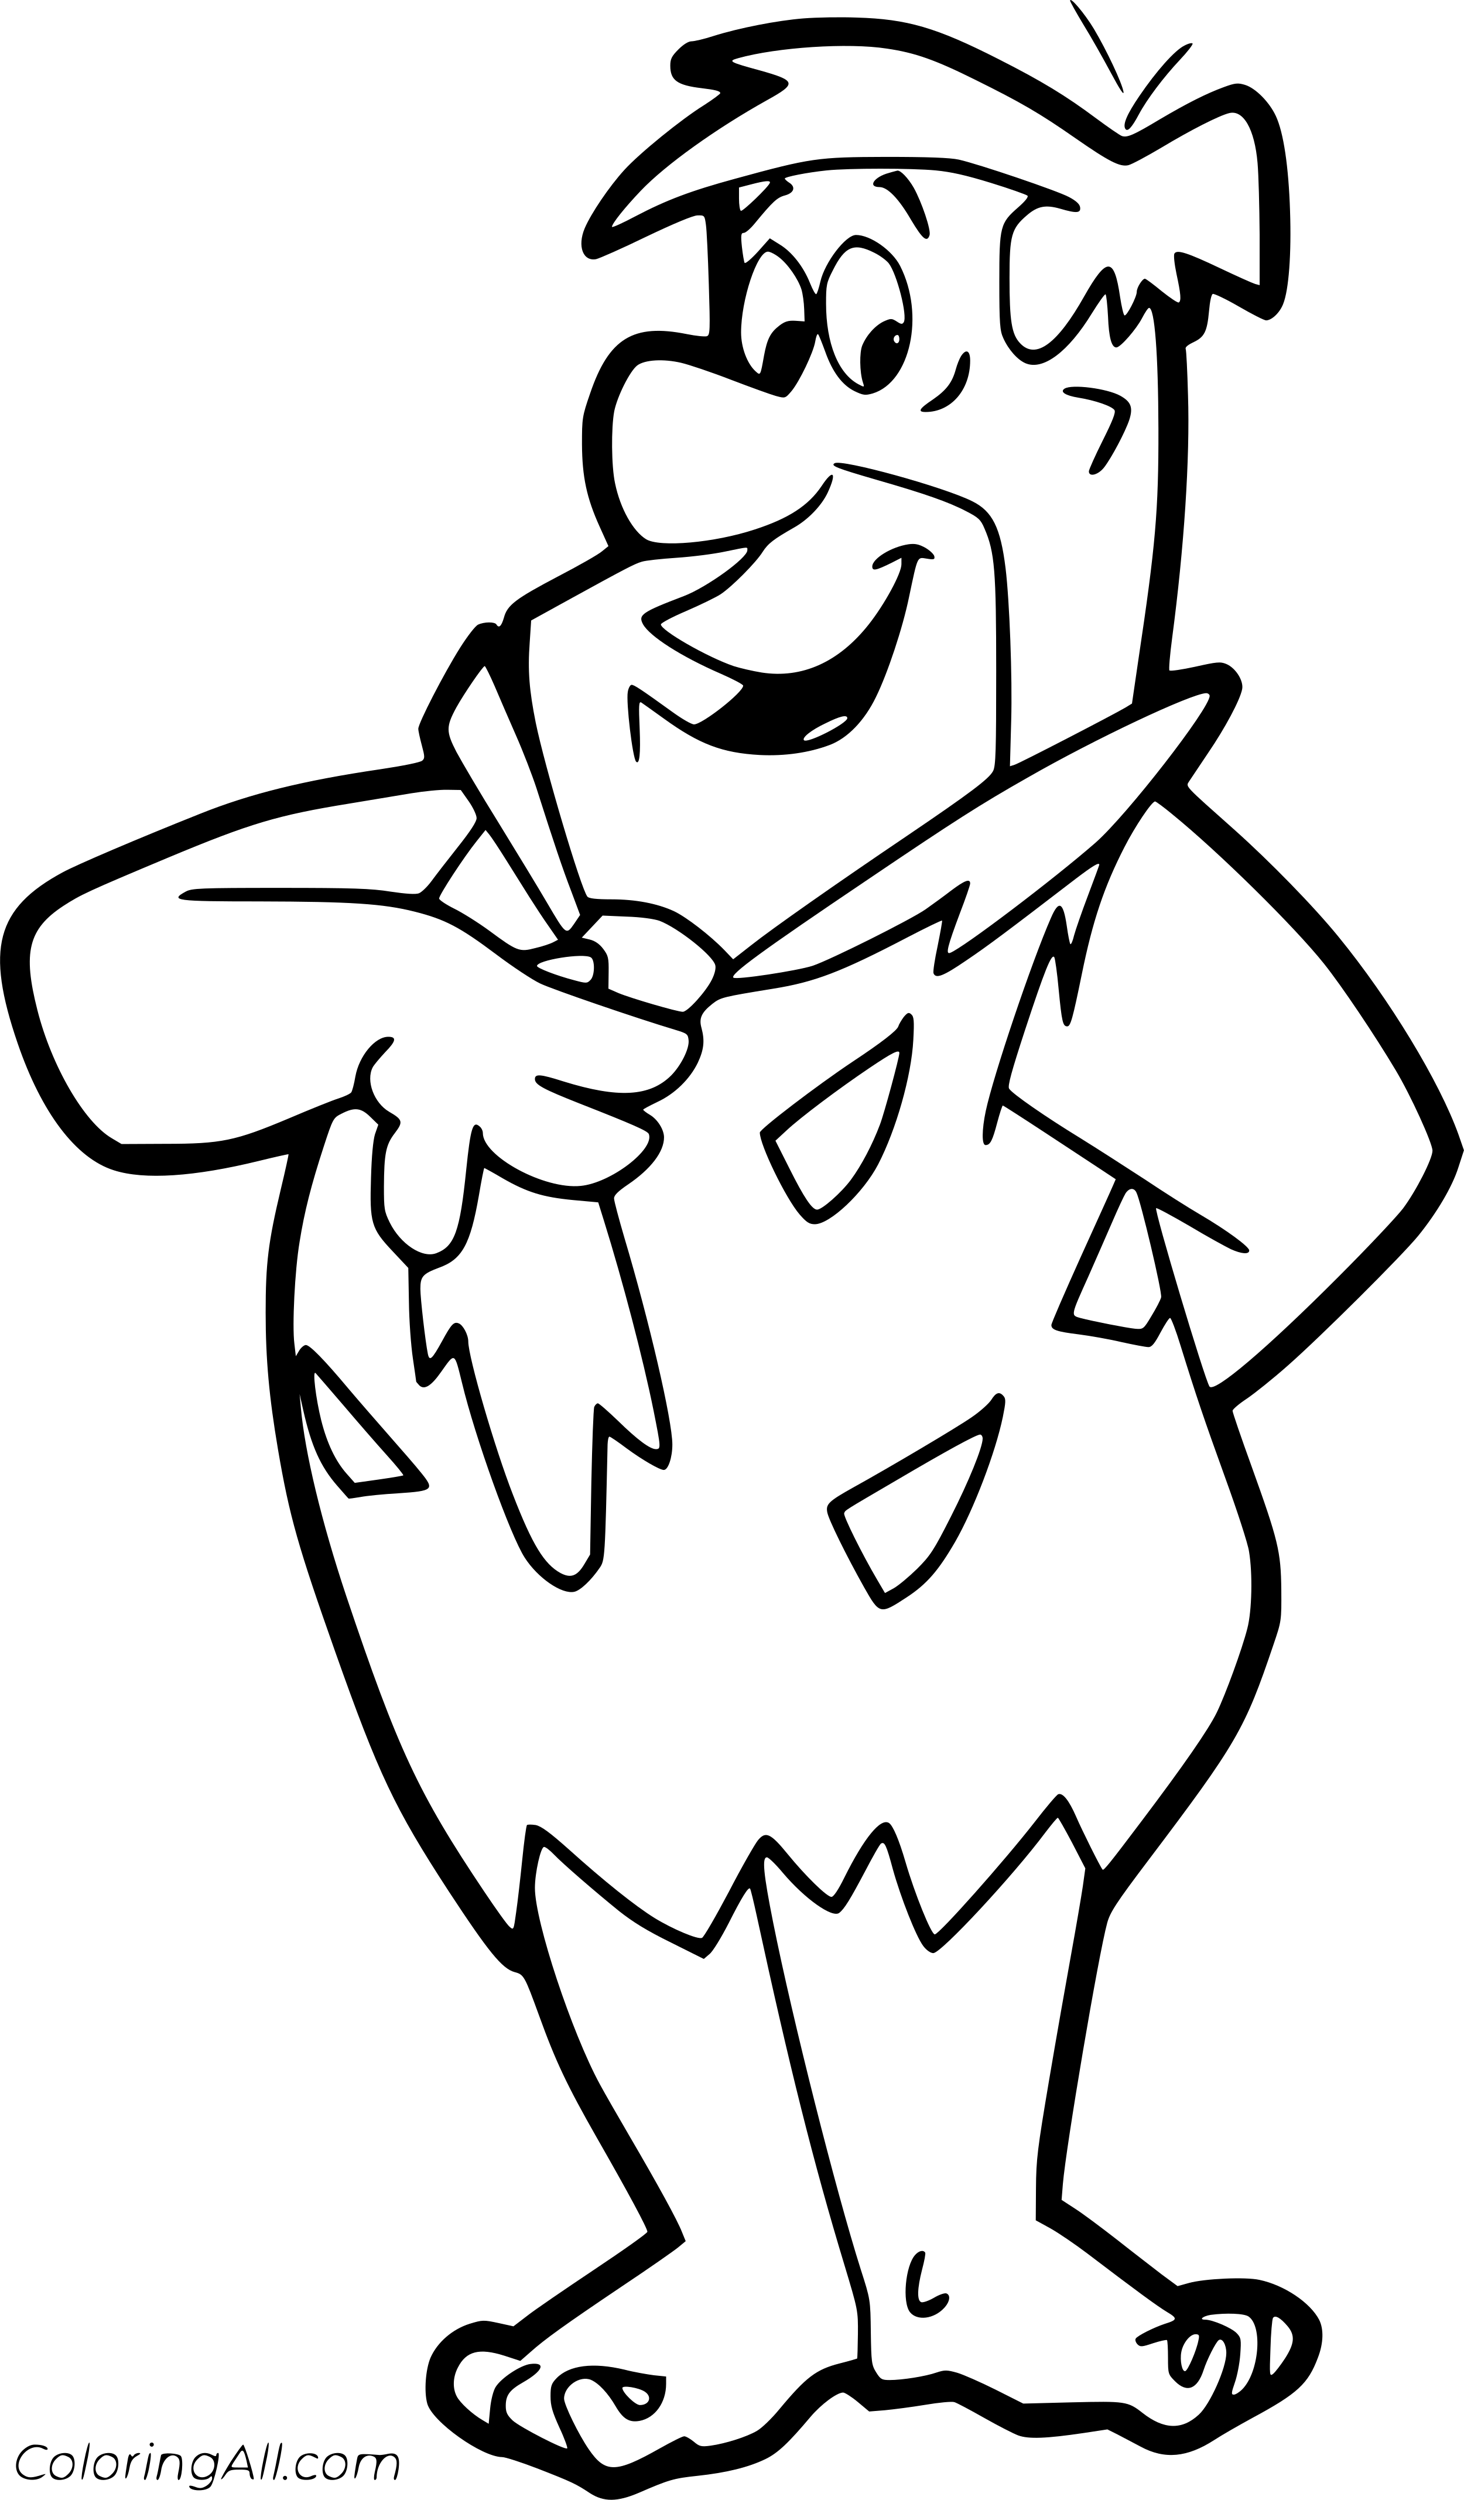 <svg version="1.0" xmlns="http://www.w3.org/2000/svg"
  viewBox="0 0 702.992 1200.339"
 preserveAspectRatio="xMidYMid meet">
<g transform="translate(-0.142,1200.834) scale(0.1,-0.1)"
fill="#000000" stroke="none">
<path d="M5140 12005 c0 -5 29 -57 64 -115 36 -58 94 -161 131 -230 45 -84 65
-114 61 -91 -8 43 -80 197 -142 301 -44 73 -114 156 -114 135z M3860 11920
c-126 -10 -311 -46 -434 -85 -43 -14 -90 -25 -104 -25 -15 0 -39 -15 -63 -39
-32 -32 -39 -46 -39 -78 0 -70 33 -94 150 -108 67 -8 90 -14 90 -24 0 -4 -35
-30 -77 -57 -111 -69 -310 -231 -383 -311 -73 -80 -161 -210 -191 -281 -36
-86 -8 -160 55 -148 17 4 126 52 241 108 132 63 223 101 245 102 34 1 35 0 41
-44 4 -25 10 -154 14 -287 7 -221 6 -243 -9 -249 -9 -3 -52 1 -96 10 -258 52
-375 -20 -465 -285 -38 -110 -39 -119 -39 -244 1 -156 22 -257 85 -396 l42
-93 -31 -25 c-17 -15 -112 -69 -212 -121 -203 -107 -243 -137 -259 -198 -12
-41 -24 -52 -36 -32 -8 13 -58 13 -88 -1 -13 -6 -51 -55 -87 -112 -78 -124
-200 -361 -200 -388 0 -11 8 -46 17 -80 14 -52 15 -62 2 -73 -8 -8 -92 -25
-199 -41 -374 -55 -628 -118 -870 -215 -301 -120 -591 -244 -657 -280 -321
-173 -372 -368 -217 -821 114 -333 279 -552 462 -610 146 -47 387 -31 697 45
77 19 141 33 142 32 1 -1 -15 -76 -37 -167 -61 -257 -73 -355 -73 -594 0 -225
17 -407 59 -655 55 -323 97 -469 275 -973 208 -588 285 -751 545 -1150 191
-291 256 -371 316 -388 45 -12 48 -17 118 -209 79 -219 134 -335 277 -586 150
-262 243 -435 243 -452 0 -7 -116 -89 -257 -183 -142 -95 -287 -194 -322 -222
l-64 -49 -73 16 c-70 15 -76 15 -138 -4 -82 -26 -154 -88 -187 -162 -24 -56
-32 -163 -16 -221 24 -87 261 -256 360 -257 15 0 92 -25 170 -55 164 -64 185
-74 251 -118 67 -43 131 -43 236 2 143 62 166 69 280 81 140 15 245 41 326 80
60 29 111 77 218 204 50 59 126 116 156 116 8 0 40 -20 70 -45 l55 -46 75 6
c41 4 128 15 194 26 65 11 128 17 140 13 11 -3 75 -37 142 -75 67 -38 141 -76
165 -85 50 -18 134 -15 316 12 l112 17 48 -24 c26 -14 77 -40 112 -59 115 -62
223 -52 353 32 35 23 117 70 183 106 217 117 268 164 315 290 27 70 28 137 6
181 -43 83 -168 167 -287 192 -67 15 -264 6 -339 -15 l-54 -15 -76 56 c-41 32
-138 106 -215 167 -77 60 -168 128 -203 150 l-63 41 6 75 c15 181 171 1102
213 1255 14 51 42 95 197 300 427 565 464 630 601 1035 39 115 39 115 38 265
-2 185 -15 237 -143 593 -50 138 -91 258 -91 266 0 7 30 33 68 58 37 25 126
96 197 159 157 138 548 527 627 624 89 110 163 235 192 327 l27 83 -26 75
c-91 254 -331 650 -577 951 -119 146 -329 361 -498 512 -245 218 -235 207
-219 233 8 12 49 73 91 136 82 120 154 255 164 307 8 40 -31 102 -76 121 -29
12 -46 10 -149 -13 -64 -14 -119 -22 -124 -18 -4 4 2 74 13 157 57 430 86 861
76 1165 -3 114 -8 213 -11 221 -4 9 10 20 37 33 53 25 66 51 75 150 4 46 11
79 18 82 7 2 64 -25 126 -61 62 -36 121 -66 130 -66 27 0 66 37 82 79 27 67
40 241 33 446 -7 215 -31 376 -68 456 -31 67 -98 135 -149 150 -33 10 -47 9
-101 -11 -82 -30 -174 -76 -308 -155 -125 -75 -155 -88 -181 -80 -11 4 -66 42
-124 85 -146 109 -261 179 -470 285 -297 151 -437 192 -680 199 -77 3 -192 1
-255 -4z m400 -145 c136 -20 232 -54 425 -150 218 -108 308 -160 480 -280 161
-112 214 -139 254 -130 15 3 88 42 162 86 138 83 274 152 322 164 69 18 123
-77 137 -239 5 -56 9 -210 10 -344 l0 -243 -22 6 c-13 4 -89 38 -169 76 -156
74 -206 90 -218 70 -5 -7 0 -51 10 -99 21 -97 23 -128 11 -136 -5 -3 -42 22
-82 54 -40 33 -76 60 -81 60 -12 0 -39 -42 -39 -63 0 -25 -49 -119 -59 -113
-5 3 -14 43 -21 88 -28 194 -64 195 -172 4 -129 -229 -233 -306 -308 -226 -41
43 -51 108 -51 314 0 204 9 237 84 301 51 44 90 51 160 31 78 -23 99 -21 95 7
-2 15 -19 31 -53 49 -55 30 -435 159 -530 180 -42 9 -145 13 -350 13 -328 -1
-359 -5 -724 -105 -213 -58 -329 -102 -478 -180 -62 -33 -113 -56 -113 -51 0
16 62 93 138 173 120 126 364 300 606 435 145 80 142 94 -33 143 -147 40 -156
45 -105 59 186 52 528 75 714 46z m235 -585 c73 -7 145 -23 265 -60 91 -28
169 -56 175 -61 6 -6 -10 -26 -44 -56 -87 -76 -91 -90 -91 -358 0 -201 3 -235
19 -270 25 -56 69 -105 107 -121 85 -36 206 56 318 239 33 53 62 94 66 92 4
-3 9 -51 12 -107 4 -101 17 -148 40 -148 20 0 96 88 123 140 14 27 29 50 34
50 27 0 44 -218 45 -580 1 -394 -14 -562 -96 -1108 l-31 -212 -31 -19 c-57
-34 -511 -269 -533 -275 l-22 -7 6 218 c6 211 -8 577 -27 733 -24 195 -63 273
-159 321 -137 69 -628 204 -662 183 -20 -12 7 -23 196 -78 237 -68 351 -108
437 -153 58 -30 69 -40 87 -83 49 -113 56 -202 56 -685 0 -380 -2 -455 -15
-479 -19 -37 -109 -105 -416 -313 -336 -227 -644 -443 -745 -523 l-87 -68 -43
45 c-68 70 -182 158 -241 186 -80 37 -184 57 -301 57 -72 0 -108 4 -115 13
-31 38 -205 625 -248 835 -31 155 -39 250 -29 385 l7 106 176 97 c271 149 320
175 355 185 18 6 93 14 167 19 74 5 179 18 234 30 117 24 106 23 106 6 0 -37
-195 -178 -305 -220 -202 -77 -220 -90 -196 -135 32 -58 183 -155 374 -238 59
-26 107 -51 107 -57 0 -32 -196 -186 -236 -186 -12 0 -57 26 -100 57 -154 111
-187 133 -200 133 -6 0 -15 -15 -18 -34 -9 -48 23 -318 40 -335 16 -17 22 38
17 158 -5 114 -4 133 8 126 8 -5 56 -40 108 -77 170 -123 280 -165 461 -175
119 -6 237 11 335 48 86 32 168 117 223 231 56 114 128 331 158 477 43 204 39
194 85 187 35 -6 40 -4 37 11 -2 10 -21 28 -43 41 -31 17 -49 21 -80 17 -83
-12 -175 -69 -175 -107 0 -23 18 -19 93 18 l47 24 0 -31 c0 -44 -81 -193 -157
-289 -143 -181 -320 -261 -514 -231 -43 7 -104 21 -135 31 -128 44 -349 171
-349 200 0 7 55 36 123 65 67 29 141 65 164 80 54 36 170 152 202 204 26 40
52 60 150 116 68 38 133 106 162 168 45 97 27 117 -29 32 -63 -94 -158 -156
-321 -209 -194 -64 -456 -87 -522 -47 -63 39 -124 147 -149 268 -18 82 -19
268 -4 347 15 73 76 194 111 220 37 27 125 32 211 12 38 -9 145 -45 238 -81
94 -36 191 -71 216 -78 45 -12 45 -12 75 23 39 47 105 185 114 238 4 24 10 40
14 35 4 -4 19 -42 34 -83 35 -99 82 -161 141 -190 42 -20 51 -21 87 -11 181
55 251 377 132 612 -38 75 -143 149 -212 149 -50 0 -150 -132 -171 -223 -7
-31 -16 -59 -20 -61 -4 -3 -17 21 -30 53 -31 78 -86 149 -145 185 l-48 30 -57
-64 c-32 -35 -60 -59 -64 -54 -3 6 -9 41 -13 77 -6 57 -4 67 9 67 9 0 33 21
54 47 85 103 106 123 144 133 44 12 53 41 19 62 -11 7 -20 16 -20 19 0 8 106
29 201 39 106 11 407 11 524 0z m-797 -60 c-7 -20 -131 -139 -139 -134 -5 3
-9 29 -9 59 l0 53 58 15 c69 18 95 20 90 7z m501 -335 c27 -13 58 -36 70 -51
39 -50 91 -252 72 -283 -7 -11 -13 -10 -34 4 -24 15 -28 15 -62 0 -41 -20 -82
-65 -103 -115 -14 -34 -13 -128 3 -178 8 -24 7 -24 -21 -9 -97 51 -156 197
-156 388 0 87 2 100 32 158 58 117 102 135 199 86z m-457 -22 c43 -33 92 -104
108 -155 6 -20 12 -62 13 -95 l2 -58 -44 3 c-34 2 -51 -3 -77 -23 -43 -33 -59
-64 -74 -145 -17 -96 -17 -96 -40 -75 -41 37 -70 115 -70 187 0 156 77 388
129 388 10 0 34 -12 53 -27z m578 -393 c0 -21 -15 -27 -25 -10 -7 12 2 30 16
30 5 0 9 -9 9 -20z m-1943 -1667 c23 -54 69 -161 103 -238 34 -77 77 -189 97
-250 86 -270 126 -388 167 -495 l43 -115 -29 -43 c-38 -55 -39 -53 -130 102
-39 67 -143 238 -231 381 -89 143 -180 298 -204 343 -50 97 -50 121 -1 212 37
67 128 200 137 200 3 0 25 -44 48 -97z m3433 -46 c0 -61 -397 -572 -548 -705
-199 -174 -634 -504 -698 -529 -23 -9 -13 31 47 191 27 70 49 134 49 142 0 25
-26 15 -90 -33 -35 -27 -90 -67 -124 -91 -72 -50 -454 -241 -542 -271 -74 -24
-369 -69 -381 -57 -16 16 132 125 647 472 420 284 538 359 765 488 324 186
785 403 858 406 9 0 17 -6 17 -13z m-1740 -107 c0 -25 -191 -123 -208 -106
-11 12 35 49 103 81 70 35 105 43 105 25z m-1818 -399 c21 -30 38 -66 38 -81
0 -17 -29 -62 -91 -140 -50 -63 -107 -137 -126 -163 -20 -27 -47 -53 -60 -58
-16 -6 -62 -3 -136 8 -92 15 -186 18 -532 18 -384 0 -423 -2 -452 -18 -79 -43
-48 -47 352 -47 441 -1 596 -11 747 -49 147 -37 217 -74 393 -206 77 -58 172
-121 210 -139 60 -29 466 -168 650 -223 56 -17 60 -20 63 -50 4 -40 -36 -120
-83 -168 -103 -103 -255 -111 -519 -29 -110 35 -136 37 -136 11 0 -27 39 -48
216 -118 255 -100 325 -131 331 -146 28 -74 -183 -235 -327 -249 -175 -18
-470 142 -470 254 0 11 -7 25 -16 32 -32 28 -43 -7 -64 -210 -30 -295 -56
-366 -143 -399 -68 -26 -173 44 -224 147 -26 53 -28 66 -28 172 1 159 9 201
52 257 41 54 39 65 -27 103 -73 43 -112 149 -79 213 6 12 34 45 61 74 51 52
55 73 14 73 -64 0 -140 -92 -158 -190 -6 -36 -15 -70 -20 -77 -5 -7 -33 -20
-61 -29 -29 -9 -136 -52 -239 -96 -257 -108 -323 -122 -593 -122 l-210 -1 -47
28 c-133 78 -289 347 -357 615 -71 278 -43 390 124 500 83 54 117 70 503 232
395 165 526 204 872 260 102 17 235 39 295 49 61 10 139 18 175 17 l64 -1 38
-54z m3378 -62 c225 -183 587 -540 729 -718 87 -109 247 -348 344 -511 73
-122 177 -351 177 -387 0 -39 -79 -194 -142 -278 -29 -38 -167 -185 -308 -326
-346 -347 -599 -562 -621 -528 -24 38 -266 846 -256 856 3 3 75 -36 161 -86
85 -51 175 -100 198 -111 51 -23 88 -26 88 -6 0 18 -109 98 -235 172 -55 32
-175 108 -266 169 -92 60 -232 150 -311 199 -165 101 -327 213 -341 237 -8 12
12 84 76 280 94 286 128 371 141 351 4 -7 14 -77 21 -155 15 -155 20 -177 41
-177 16 0 26 35 70 250 52 256 107 420 205 611 50 98 131 219 147 219 4 0 41
-27 82 -61z m-3197 -222 c35 -56 85 -136 111 -177 26 -41 67 -104 92 -139 l45
-65 -23 -12 c-13 -7 -51 -20 -86 -28 -76 -20 -87 -16 -222 84 -52 38 -128 86
-167 105 -40 20 -73 42 -73 49 0 17 119 199 180 275 l43 54 18 -22 c10 -12 47
-68 82 -124z m2847 -21 c0 -2 -24 -68 -54 -147 -30 -79 -60 -166 -67 -192 -6
-26 -14 -45 -18 -42 -3 4 -11 43 -17 87 -17 116 -38 127 -76 39 -93 -212 -277
-758 -313 -927 -19 -90 -20 -164 -1 -164 22 0 33 20 56 108 12 45 24 82 27 82
2 0 91 -57 196 -126 106 -70 227 -149 269 -177 l77 -51 -13 -30 c-7 -17 -77
-171 -155 -343 -77 -171 -141 -318 -141 -327 0 -23 26 -32 132 -45 54 -7 146
-23 205 -37 59 -13 117 -24 129 -24 16 0 30 17 58 70 21 39 41 70 46 70 5 0
28 -60 50 -132 76 -245 112 -351 216 -639 57 -157 108 -314 113 -350 18 -106
14 -286 -8 -370 -25 -99 -105 -318 -147 -404 -40 -82 -160 -255 -360 -520
-156 -207 -183 -240 -188 -234 -10 10 -100 191 -127 254 -34 78 -64 116 -86
108 -8 -3 -58 -62 -112 -132 -148 -190 -460 -541 -481 -541 -17 0 -96 195
-140 346 -32 110 -61 177 -80 189 -40 25 -119 -71 -214 -262 -29 -59 -52 -93
-62 -93 -22 0 -125 101 -209 204 -83 102 -107 113 -144 68 -14 -17 -78 -128
-140 -248 -63 -119 -121 -219 -129 -221 -21 -8 -140 42 -228 96 -93 58 -241
176 -411 329 -92 82 -132 111 -159 117 -20 3 -39 3 -42 0 -4 -4 -14 -79 -23
-168 -9 -89 -22 -202 -29 -250 -12 -87 -12 -88 -32 -70 -12 10 -66 86 -121
168 -318 474 -416 685 -663 1420 -119 357 -199 689 -218 905 l-6 65 18 -80
c39 -172 83 -269 162 -360 29 -33 53 -61 55 -62 1 -2 26 2 57 7 30 6 112 14
182 18 168 11 175 18 110 98 -26 33 -96 113 -154 179 -58 66 -146 167 -195
225 -118 141 -186 210 -205 210 -8 0 -23 -12 -32 -27 l-16 -27 -7 60 c-11 87
2 352 25 489 23 145 56 274 116 458 44 135 46 138 86 158 62 32 93 28 137 -15
l39 -38 -16 -46 c-9 -30 -16 -104 -19 -208 -7 -217 1 -245 103 -353 l76 -81 3
-162 c1 -90 10 -212 19 -272 9 -60 16 -111 16 -112 0 -1 7 -9 15 -18 24 -23
57 -3 104 64 68 96 64 98 101 -52 63 -262 232 -732 301 -839 63 -98 178 -177
238 -164 29 6 81 55 122 115 25 36 26 49 38 593 1 20 4 37 9 37 4 0 41 -25 82
-56 73 -54 159 -104 179 -104 21 0 41 60 41 122 0 116 -112 597 -230 992 -27
92 -50 178 -50 190 0 15 19 34 66 66 111 75 174 158 174 227 0 37 -31 87 -69
109 -17 10 -31 21 -31 24 0 3 31 19 68 37 84 39 156 110 194 188 30 64 34 107
18 167 -13 46 -1 74 52 116 40 31 47 33 293 73 199 32 325 80 643 246 90 47
165 83 167 81 2 -2 -8 -56 -21 -121 -14 -65 -23 -124 -20 -132 11 -28 47 -14
158 62 101 68 193 137 524 391 83 63 114 82 114 68z m-2112 -269 c89 -34 256
-166 268 -213 4 -14 -2 -41 -16 -69 -28 -57 -116 -155 -140 -155 -27 0 -252
66 -309 90 l-48 21 1 78 c1 70 -2 81 -26 113 -18 24 -40 39 -65 45 l-38 9 50
53 50 53 115 -5 c69 -2 132 -11 158 -20z m-329 -176 c20 -13 19 -87 -2 -108
-16 -17 -21 -17 -80 -1 -84 22 -177 58 -177 68 0 28 223 64 259 41z m-423
-1061 c117 -67 192 -90 337 -104 l121 -11 28 -90 c90 -289 186 -654 238 -911
35 -176 36 -184 11 -184 -28 0 -88 44 -182 136 -48 46 -91 84 -97 84 -5 0 -13
-8 -17 -17 -4 -10 -10 -173 -14 -363 l-6 -346 -28 -47 c-34 -57 -65 -68 -114
-42 -78 43 -135 135 -228 375 -87 222 -215 662 -215 737 0 32 -25 79 -46 87
-23 9 -35 -3 -79 -84 -49 -89 -61 -100 -69 -63 -12 59 -36 266 -36 313 0 59
12 72 89 101 112 40 151 112 192 347 12 72 24 132 26 132 1 0 42 -22 89 -50z
m3042 -67 c21 -40 125 -480 119 -504 -3 -13 -24 -53 -46 -89 -38 -64 -40 -65
-78 -62 -41 4 -204 36 -265 52 -45 13 -46 9 40 200 35 80 87 197 114 260 27
63 56 125 64 138 17 26 40 29 52 5z m-3807 -1023 c68 -80 161 -187 207 -238
46 -51 82 -95 80 -98 -3 -2 -56 -11 -119 -20 l-114 -16 -39 44 c-53 60 -94
145 -122 256 -26 104 -43 244 -27 227 5 -5 65 -75 134 -155z m3499 -2101 l63
-122 -12 -86 c-7 -47 -32 -194 -56 -326 -24 -132 -72 -404 -106 -605 -56 -332
-62 -379 -63 -519 l-1 -154 71 -39 c39 -22 118 -76 175 -119 235 -179 339
-255 384 -282 52 -31 51 -38 -10 -57 -52 -17 -132 -57 -140 -71 -4 -6 0 -18 8
-27 14 -14 22 -13 76 5 34 11 63 17 66 15 3 -3 5 -41 5 -85 0 -77 1 -80 34
-113 57 -57 107 -38 137 54 16 50 59 135 73 144 17 11 36 -22 36 -62 0 -72
-78 -247 -132 -296 -81 -75 -168 -72 -270 8 -71 56 -83 57 -339 51 l-234 -6
-131 66 c-72 36 -156 73 -186 82 -50 14 -60 14 -100 1 -51 -18 -164 -36 -225
-36 -37 0 -44 4 -65 38 -21 34 -23 49 -25 192 -2 155 -2 157 -48 300 -121 382
-328 1202 -421 1667 -47 236 -54 313 -30 313 8 0 43 -34 77 -75 105 -124 236
-217 270 -192 25 19 53 65 124 199 37 71 71 131 77 134 17 11 26 -8 57 -124
38 -136 111 -322 146 -368 15 -20 35 -34 48 -34 38 0 382 370 538 579 30 39
56 71 60 71 3 0 34 -55 69 -121z m-2489 -55 c42 -44 192 -174 313 -272 67 -53
133 -94 249 -151 l158 -79 28 24 c16 13 56 79 91 147 63 125 95 176 103 167 3
-3 17 -61 32 -130 157 -724 271 -1182 422 -1680 64 -213 65 -216 64 -329 -1
-63 -2 -116 -4 -118 -2 -1 -39 -12 -83 -23 -114 -29 -162 -66 -291 -221 -36
-44 -84 -90 -107 -103 -49 -29 -151 -61 -222 -71 -45 -6 -54 -4 -81 19 -17 14
-38 26 -46 26 -9 0 -62 -27 -119 -59 -209 -118 -260 -119 -339 -4 -49 71 -119
214 -119 244 0 59 75 112 129 90 37 -16 82 -64 118 -126 36 -62 66 -80 116
-71 74 14 127 88 127 178 l0 35 -58 6 c-31 4 -96 15 -142 27 -151 36 -266 21
-326 -41 -25 -26 -29 -38 -29 -87 0 -46 9 -76 43 -151 24 -51 40 -96 37 -99
-10 -10 -226 101 -262 134 -26 25 -33 39 -33 70 0 51 18 76 83 113 96 55 113
98 34 88 -48 -7 -139 -67 -166 -111 -11 -18 -22 -61 -26 -103 l-7 -73 -30 18
c-48 28 -107 82 -123 113 -21 39 -19 93 5 139 40 79 103 95 223 57 l77 -25 48
42 c68 61 165 131 437 314 132 88 255 174 274 190 l35 29 -18 44 c-21 55 -117
230 -251 459 -56 96 -121 209 -143 250 -135 248 -312 782 -312 943 0 73 28
197 44 197 7 0 28 -16 47 -36z m3336 -2219 c69 -48 50 -269 -31 -350 -14 -14
-32 -25 -40 -25 -13 0 -12 9 5 58 11 31 23 92 26 135 5 71 4 80 -17 102 -25
26 -116 65 -152 65 -31 0 -10 17 27 23 74 10 161 7 182 -8z m187 -46 c37 -44
34 -83 -12 -155 -21 -32 -47 -66 -57 -74 -17 -14 -18 -9 -13 121 2 74 8 140
12 147 10 16 36 1 70 -39z m-428 -69 c-9 -48 -50 -143 -63 -147 -15 -5 -27 50
-19 92 8 43 42 85 68 85 17 0 20 -4 14 -30z m-2658 -246 c36 -24 22 -64 -24
-64 -22 0 -84 60 -84 82 0 14 78 2 108 -18z M4270 11178 c-72 -19 -104 -68
-45 -68 38 0 92 -55 151 -157 55 -92 77 -111 89 -74 8 25 -38 160 -76 228 -27
47 -64 85 -79 82 -3 -1 -21 -5 -40 -11z M4616 10298 c-8 -13 -19 -41 -25 -63
-17 -63 -45 -100 -110 -145 -66 -44 -75 -60 -35 -60 122 0 214 106 214 247 0
49 -20 58 -44 21z M5113 10142 c-23 -15 4 -33 66 -43 81 -13 162 -41 174 -60
7 -11 -9 -51 -57 -147 -36 -72 -66 -139 -66 -147 0 -29 46 -17 74 20 36 47
101 170 120 227 19 59 9 87 -43 116 -63 35 -233 57 -268 34z M4341 7125 c-11
-15 -23 -35 -26 -45 -6 -20 -84 -80 -220 -170 -168 -112 -445 -323 -445 -340
0 -59 124 -315 191 -393 33 -38 47 -47 73 -47 73 0 233 151 304 287 87 168
160 425 169 598 5 92 3 112 -10 123 -12 11 -18 8 -36 -13z m-21 -173 c0 -21
-72 -288 -93 -343 -36 -96 -89 -197 -140 -266 -46 -62 -138 -143 -162 -143
-24 0 -63 58 -132 196 l-68 135 53 49 c66 62 251 201 401 302 107 72 141 89
141 70z M4761 5286 c-12 -18 -54 -56 -94 -83 -70 -49 -391 -239 -570 -338
-116 -65 -131 -79 -123 -119 7 -36 90 -205 177 -360 74 -131 77 -131 205 -47
96 63 152 128 232 266 89 155 194 430 229 600 14 69 15 86 4 99 -20 24 -37 19
-60 -18z m-41 -185 c0 -42 -66 -205 -153 -376 -82 -162 -99 -187 -162 -250
-39 -38 -89 -80 -112 -93 l-42 -23 -37 63 c-72 122 -164 307 -159 320 6 16 -6
8 252 159 238 140 382 219 401 219 6 0 12 -9 12 -19z M4396 1181 c-47 -52 -63
-227 -25 -275 34 -43 115 -33 164 20 28 30 32 62 11 70 -8 3 -35 -6 -60 -21
-26 -15 -53 -24 -61 -21 -21 8 -19 66 4 156 11 41 18 78 15 82 -9 14 -30 9
-48 -11z M5688 11789 c-46 -23 -134 -122 -215 -241 -60 -88 -81 -137 -68 -158
10 -17 31 5 65 69 39 73 119 179 198 263 35 37 62 72 60 77 -1 5 -20 1 -40
-10z M406 194 c-10 -47 -15 -88 -12 -91 5 -6 9 7 30 110 7 37 10 67 6 67 -4 0
-15 -39 -24 -86z M720 270 c0 -5 5 -10 10 -10 6 0 10 5 10 10 0 6 -4 10 -10
10 -5 0 -10 -4 -10 -10z M1266 194 c-10 -47 -15 -88 -12 -91 5 -6 9 7 30 110
7 37 10 67 6 67 -4 0 -15 -39 -24 -86z M1346 269 c-3 -8 -10 -41 -16 -74 -6
-33 -14 -68 -16 -77 -3 -10 -1 -18 3 -18 10 0 46 171 38 178 -2 3 -7 -1 -9 -9z
M109 241 c-38 -38 -41 -101 -7 -125 29 -20 79 -20 104 0 18 14 18 15 1 10 -53
-17 -69 -17 -92 -2 -69 45 21 166 94 126 12 -6 21 -7 21 -1 0 12 -25 21 -62
21 -19 0 -39 -10 -59 -29z M1110 189 c-28 -45 -49 -83 -47 -85 2 -3 12 7 21
21 14 21 24 25 66 25 43 0 50 -3 50 -19 0 -11 5 -23 10 -26 6 -3 10 -3 10 1 0
20 -44 164 -51 164 -4 0 -30 -37 -59 -81z m75 4 l7 -33 -42 0 c-42 0 -42 0
-28 23 8 12 21 32 29 44 15 25 22 18 34 -34z M260 210 c-22 -22 -27 -79 -8
-98 19 -19 66 -14 88 8 22 22 27 79 8 98 -19 19 -66 14 -88 -8z m71 0 c25 -14
25 -54 -1 -80 -23 -23 -33 -24 -61 -10 -25 14 -25 54 1 80 23 23 33 24 61 10z
M470 210 c-22 -22 -27 -79 -8 -98 19 -19 66 -14 88 8 22 22 27 79 8 98 -19 19
-66 14 -88 -8z m71 0 c25 -14 25 -54 -1 -80 -23 -23 -33 -24 -61 -10 -25 14
-25 54 1 80 23 23 33 24 61 10z M616 204 c-3 -16 -8 -47 -11 -69 -8 -51 10
-26 19 27 5 27 15 42 34 53 18 10 22 14 10 15 -9 0 -20 -5 -24 -11 -5 -8 -9
-8 -14 1 -5 8 -10 3 -14 -16z M717 223 c-2 -4 -7 -26 -11 -48 -4 -22 -9 -48
-12 -57 -3 -10 -1 -18 4 -18 4 0 14 28 20 62 11 58 10 81 -1 61z M775 220 c-1
-3 -5 -23 -9 -45 -4 -22 -9 -48 -12 -57 -3 -10 -1 -18 4 -18 5 0 13 20 17 45
7 53 44 87 74 68 17 -11 19 -28 8 -80 -4 -18 -3 -33 2 -33 16 0 24 99 11 115
-12 14 -87 18 -95 5z M940 210 c-22 -22 -27 -79 -8 -98 15 -15 61 -15 76 0 9
9 12 8 12 -5 0 -9 -12 -24 -26 -34 -21 -13 -32 -15 -55 -6 -16 6 -29 8 -29 3
0 -24 81 -27 102 -2 18 19 50 162 37 162 -5 0 -9 -5 -9 -10 0 -7 -6 -7 -19 0
-30 16 -59 12 -81 -10z m71 0 c29 -16 25 -65 -6 -86 -56 -37 -103 28 -55 76
23 23 33 24 61 10z M1441 211 c-23 -23 -28 -80 -9 -99 19 -19 88 -13 88 9 0 5
-11 4 -24 -2 -54 -25 -89 38 -46 81 23 23 33 24 62 9 16 -9 19 -8 16 3 -8 22
-64 22 -87 -1z M1570 210 c-22 -22 -27 -79 -8 -98 19 -19 66 -14 88 8 22 22
27 79 8 98 -19 19 -66 14 -88 -8z m71 0 c25 -14 25 -54 -1 -80 -23 -23 -33
-24 -61 -10 -25 14 -25 54 1 80 23 23 33 24 61 10z M1716 201 c-3 -14 -8 -44
-11 -66 -8 -51 10 -26 19 27 8 41 35 63 66 53 22 -7 24 -21 11 -77 -5 -22 -5
-38 0 -38 5 0 9 6 9 13 0 68 51 125 85 97 15 -13 15 -35 -1 -92 -3 -10 -1 -18
4 -18 6 0 13 23 17 50 9 63 -5 84 -49 76 -17 -4 -35 -6 -41 -6 -101 8 -104 7
-109 -19z M1360 110 c0 -5 5 -10 10 -10 6 0 10 5 10 10 0 6 -4 10 -10 10 -5 0
-10 -4 -10 -10z"/>
</g>
</svg>
